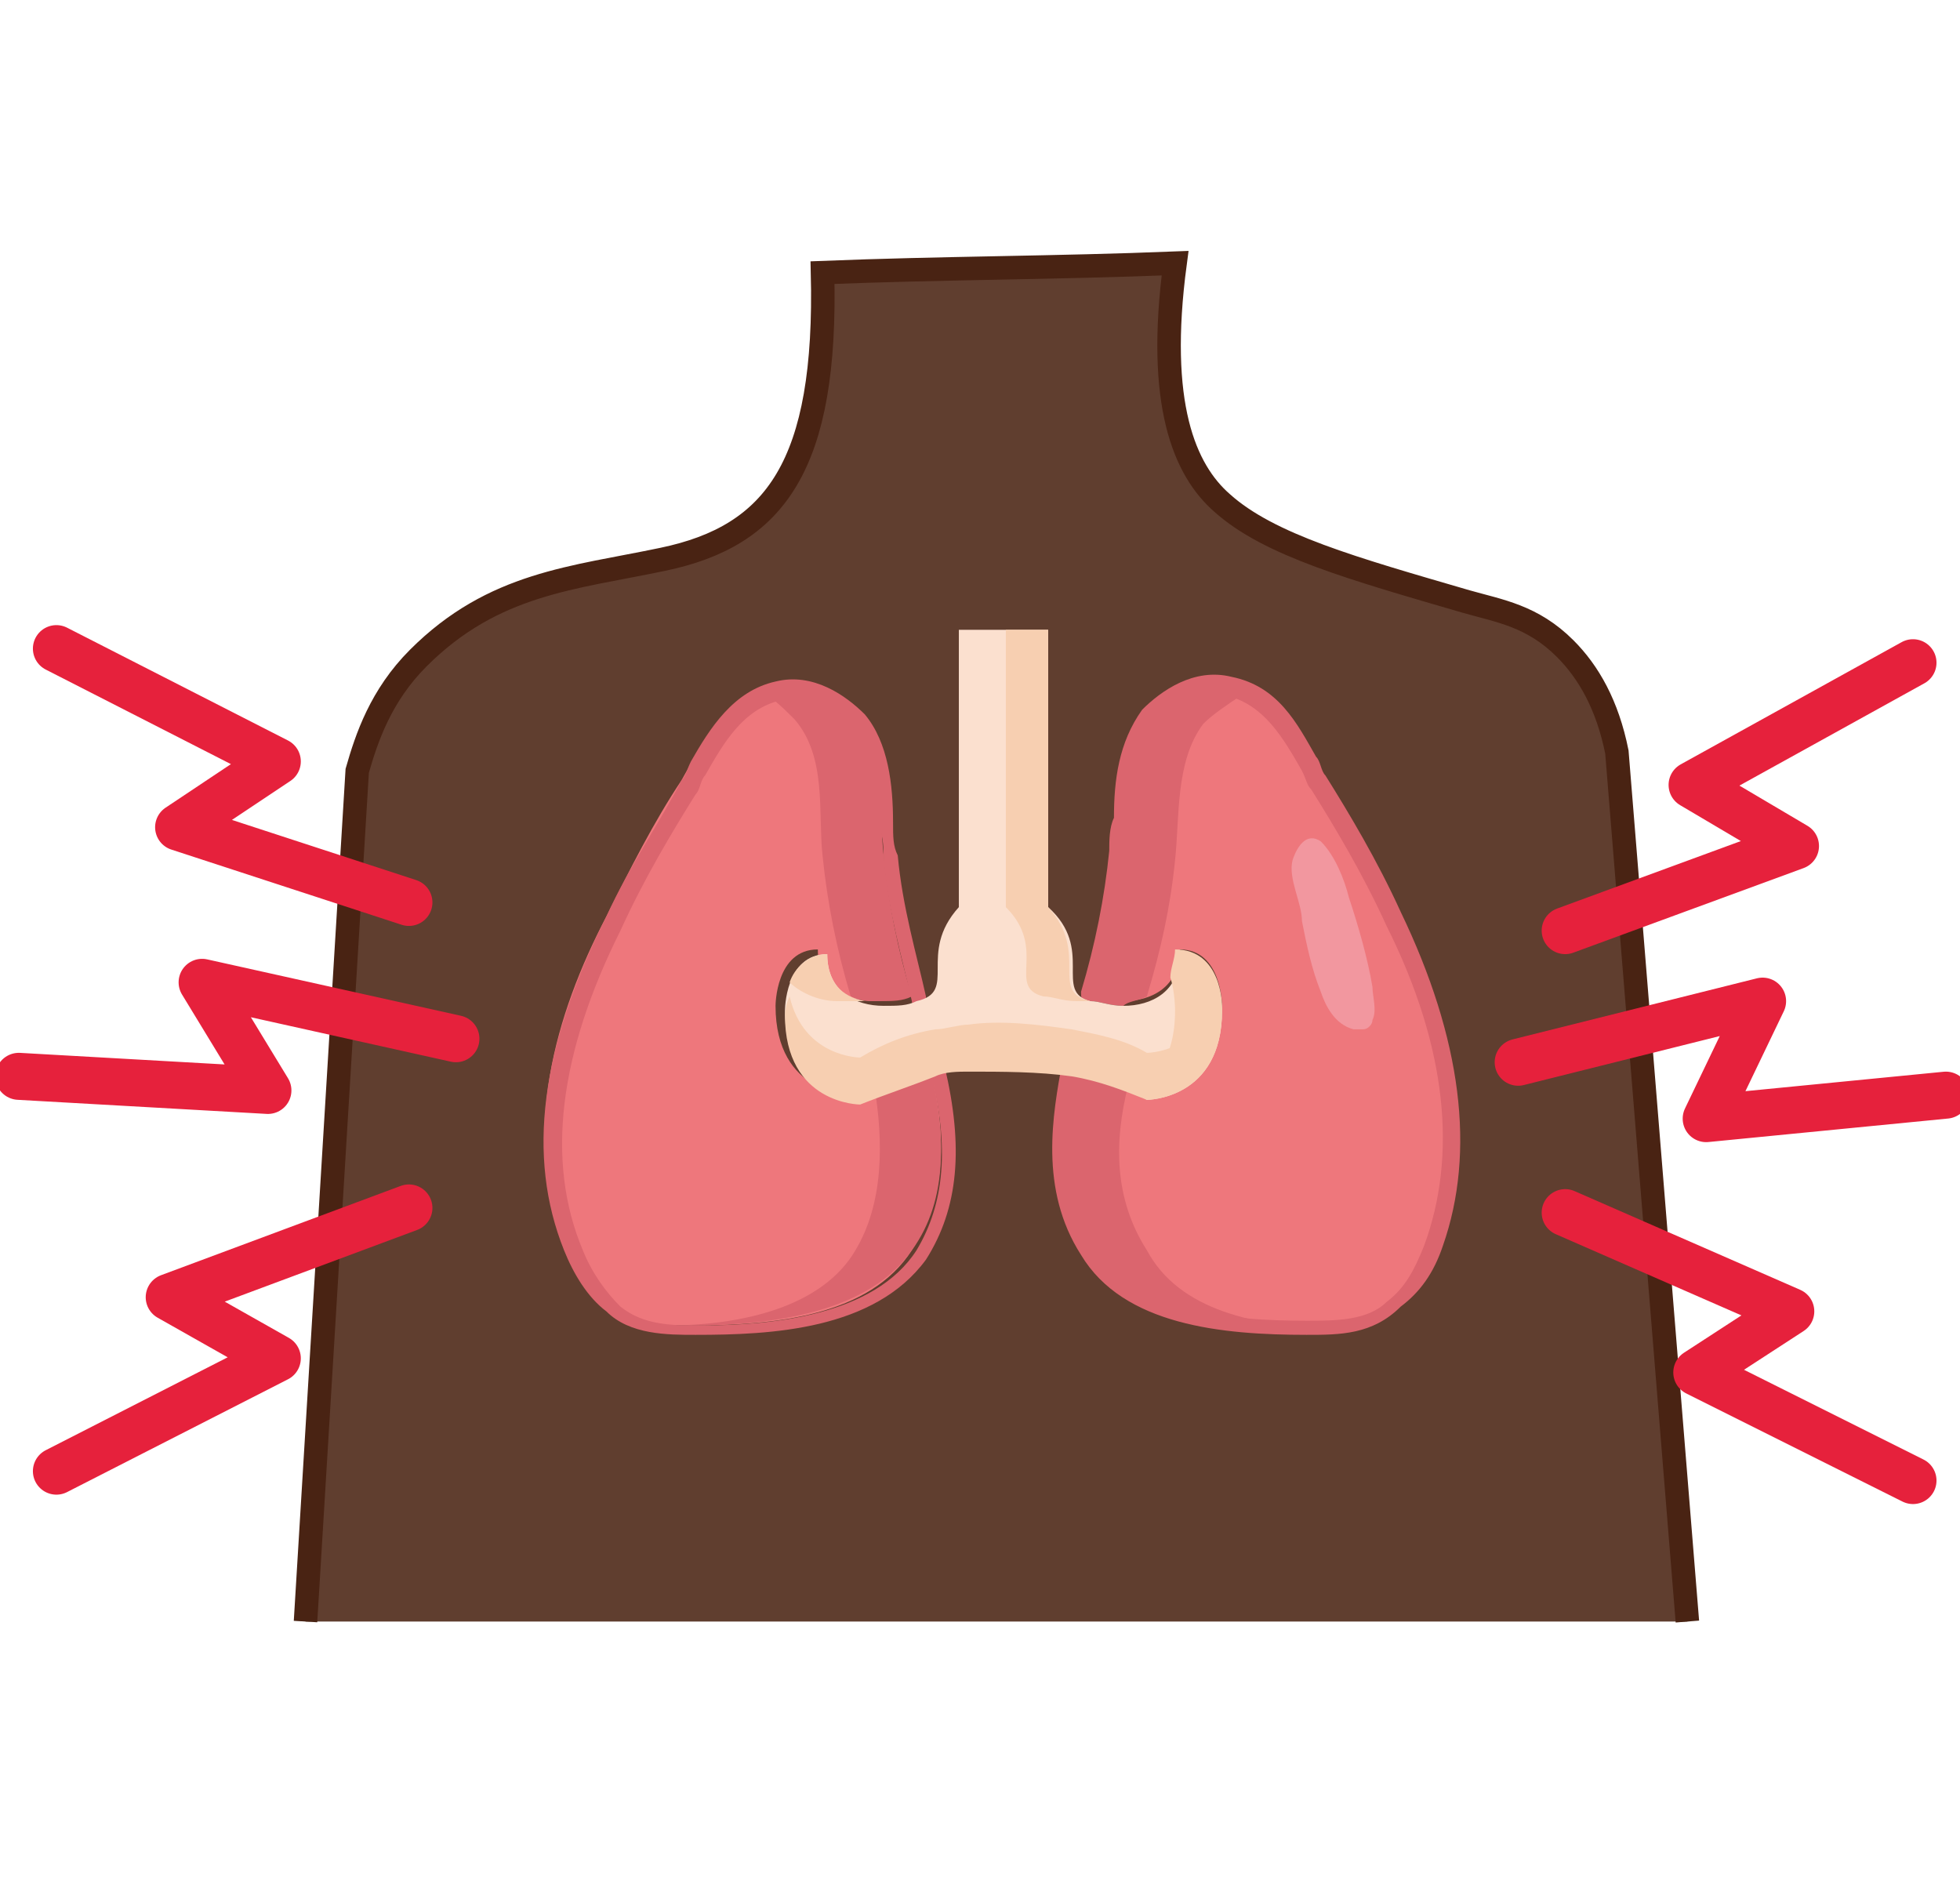 <?xml version="1.0" encoding="utf-8"?><!--Generator: Adobe Illustrator 28.1.0, SVG Export Plug-In . SVG Version: 6.00 Build 0)--><svg version="1.1" id="Calque_3" xmlns="http://www.w3.org/2000/svg" xmlns:xlink="http://www.w3.org/1999/xlink" x="0px" y="0px" viewBox="0 0 41.7 40" enable-background="new 0 0 41.7 40" xml:space="preserve"><path fill="#603E2F" d="M25.1,5.6c-2.5,0.1-5,0.1-7.5,0.2c0.1,4.1-1,5.6-3.4,6.1c-1.9,0.4-3.6,0.5-5.2,2.1c-0.8,0.8-1.1,1.7-1.3,2.4
	L6.5,34.5h29.4L34.4,16c-0.2-1-0.6-1.7-1.1-2.2c-0.7-0.7-1.4-0.8-2.1-1c-2.4-0.7-4.2-1.2-5.2-2.1C25.3,10,24.6,8.6,25.1,5.6z"/><path fill="none" stroke="#492313" stroke-width="0.5" stroke-miterlimit="10" d="M35.9,34.5L34.4,16c-0.2-1-0.6-1.7-1.1-2.2
	c-0.7-0.7-1.4-0.8-2.1-1c-2.4-0.7-4.2-1.2-5.2-2.1c-0.8-0.7-1.4-2.1-1-5.1c-2.5,0.1-5,0.1-7.5,0.2c0.1,4.1-1,5.6-3.4,6.1
	c-1.9,0.4-3.6,0.5-5.2,2.1c-0.8,0.8-1.1,1.7-1.3,2.4L6.5,34.5"/><polyline fill="none" stroke="#E6213C" stroke-linecap="round" stroke-linejoin="round" stroke-miterlimit="10" points="1.2,13.8 
	5.9,16.2 3.8,17.6 8.7,19.2 "/><polyline fill="none" stroke="#E6213C" stroke-linecap="round" stroke-linejoin="round" stroke-miterlimit="10" points="0.4,22.9 
	5.7,23.2 4.3,20.9 9.7,22.1 "/><polyline fill="none" stroke="#E6213C" stroke-linecap="round" stroke-linejoin="round" stroke-miterlimit="10" points="1.2,31.3 
	5.9,28.9 3.6,27.6 8.7,25.7 "/><polyline fill="none" stroke="#E6213C" stroke-linecap="round" stroke-linejoin="round" stroke-miterlimit="10" points="33.3,19.8 
	38.2,18 36,16.7 40.7,14.1 "/><polyline fill="none" stroke="#E6213C" stroke-linecap="round" stroke-linejoin="round" stroke-miterlimit="10" points="32.3,22.6 
	37.5,21.3 36.3,23.8 41.4,23.3 "/><polyline fill="none" stroke="#E6213C" stroke-linecap="round" stroke-linejoin="round" stroke-miterlimit="10" points="33.3,25.8 
	38.1,27.9 36.1,29.2 40.7,31.5 "/><path fill="#EE777C" d="M29.7,19.6c1.1,2.1,1.7,4.7,0.9,6.9c-0.2,0.5-0.5,0.9-0.9,1.3c-0.5,0.4-1.2,0.5-1.8,0.5
	c-1.9,0-3.8-0.3-4.7-1.6c-0.7-1.2-0.7-2.5-0.4-3.9c0.6,0.1,1.1,0.3,1.6,0.5c0,0,1.6,0,1.6-1.9c0,0,0-1.2-0.9-1.2
	c0,0.8-0.6,1.1-1.2,1.1c-0.3,0-0.5,0-0.7-0.1l0,0c0.3-1,0.5-1.9,0.6-3c0.1-0.9,0-2.1,0.6-2.9c0.4-0.5,1-0.8,1.7-0.7
	c1.1,0.2,1.5,1.3,1.9,2C28.6,17.7,29.2,18.6,29.7,19.6z"/><g><path fill="#DB656E" d="M24.4,26.6c-0.7-1.1-0.7-2.3-0.4-3.5c-0.4-0.1-0.8-0.3-1.2-0.3c-0.3,1.3-0.4,2.7,0.4,3.9
		c0.9,1.4,2.8,1.6,4.7,1.6c0.2,0,0.3,0,0.5,0C26.7,28.2,25.1,27.9,24.4,26.6z"/><path fill="#DB656E" d="M24.4,21.2c0.3-1,0.5-1.9,0.6-2.9c0.1-0.9,0-2.1,0.6-2.9c0.2-0.2,0.5-0.4,0.8-0.6c-0.1,0-0.2-0.1-0.3-0.1
		c-0.7-0.1-1.3,0.2-1.7,0.7c-0.7,0.8-0.5,2-0.6,2.9c-0.1,1-0.3,2-0.6,3l0,0c0.2,0,0.4,0.1,0.7,0.1C24,21.3,24.2,21.3,24.4,21.2z"/></g><path fill="#EE777C" d="M19.8,22.7c0.3,1.3,0.4,2.7-0.4,3.9c-0.9,1.4-2.9,1.6-4.7,1.6c-0.6,0-1.3,0-1.8-0.5
	c-0.4-0.4-0.7-0.8-0.9-1.3c-0.9-2.3-0.2-4.8,0.9-6.9c0.5-1,1-2,1.6-2.9c0.4-0.7,0.9-1.8,1.9-2c0.7-0.1,1.3,0.2,1.7,0.7
	c0.7,0.8,0.5,2,0.6,2.9c0.1,1,0.4,2,0.6,3l0,0c-0.2,0-0.4,0.1-0.7,0.1c-0.6,0-1.2-0.3-1.2-1.1c-0.9,0-0.9,1.2-0.9,1.2
	c0,1.9,1.6,1.9,1.6,1.9C18.7,23.1,19.3,22.9,19.8,22.7z"/><g><path fill="#DB656E" d="M16.9,15.3c0.7,0.8,0.5,2,0.6,2.9c0.1,1,0.3,2,0.6,3c0.2,0.1,0.4,0.1,0.6,0.1c0.3,0,0.5,0,0.7-0.1l0,0
		c-0.3-1-0.5-2-0.6-3c-0.1-0.9,0-2.1-0.6-2.9c-0.4-0.5-1-0.8-1.7-0.7c-0.1,0-0.2,0.1-0.3,0.1C16.5,14.9,16.7,15.1,16.9,15.3z"/><path fill="#DB656E" d="M19.8,22.7c-0.4,0.1-0.8,0.2-1.2,0.4c0.2,1.2,0.2,2.5-0.4,3.5c-0.7,1.2-2.4,1.6-4,1.6c0.2,0,0.3,0,0.5,0
		c1.8,0,3.8-0.3,4.7-1.6C20.2,25.5,20.1,24.1,19.8,22.7z"/></g><path fill="#F2979F" d="M28.1,21.1c0.1,0.3,0.3,0.7,0.7,0.8c0.1,0,0.1,0,0.2,0c0.1,0,0.2-0.1,0.2-0.2c0.1-0.2,0-0.5,0-0.7
	c-0.1-0.6-0.3-1.3-0.5-1.9c-0.1-0.4-0.3-0.9-0.6-1.2c-0.3-0.2-0.5,0.1-0.6,0.4c-0.1,0.4,0.2,0.9,0.2,1.3
	C27.8,20.1,27.9,20.6,28.1,21.1z"/><path fill="#DB656E" d="M14.8,28.4c-0.6,0-1.4,0-1.9-0.5c-0.4-0.3-0.7-0.8-0.9-1.3c-0.8-2-0.5-4.3,0.9-7.1c0.5-1.1,1.2-2.1,1.6-2.9
	c0.1-0.1,0.1-0.2,0.2-0.4c0.4-0.7,0.9-1.5,1.8-1.7c0.8-0.2,1.5,0.3,1.9,0.7c0.5,0.6,0.6,1.5,0.6,2.3c0,0.3,0,0.5,0.1,0.7
	c0.1,1.1,0.4,2.1,0.6,3c0,0.1,0,0.2-0.1,0.2c-0.1,0-0.2,0-0.2-0.1c-0.2-0.9-0.5-1.9-0.6-3c0-0.2,0-0.5-0.1-0.7
	c0-0.8-0.1-1.5-0.5-2.1c-0.3-0.4-0.9-0.8-1.6-0.6c-0.8,0.2-1.2,0.9-1.6,1.6c-0.1,0.1-0.1,0.3-0.2,0.4c-0.5,0.8-1.1,1.8-1.6,2.9
	c-1.3,2.6-1.6,4.9-0.8,6.8c0.2,0.5,0.5,0.9,0.8,1.2c0.5,0.4,1.1,0.4,1.7,0.4c1.5,0,3.7-0.2,4.6-1.6c0.6-1,0.7-2.2,0.3-3.8
	c0-0.1,0-0.2,0.1-0.2c0.1,0,0.2,0,0.2,0.1c0.4,1.7,0.3,3-0.4,4.1C18.6,28.3,16.4,28.4,14.8,28.4z"/><path fill="#DB656E" d="M27.8,28.4c-1.8,0-3.9-0.2-4.8-1.7c-0.9-1.4-0.6-3-0.4-4.1c0-0.1,0.1-0.1,0.2-0.1c0.1,0,0.1,0.1,0.1,0.2
	c-0.4,1.7-0.3,2.8,0.3,3.8c0.9,1.4,2.9,1.6,4.6,1.6c0.6,0,1.3,0,1.7-0.4c0.4-0.3,0.6-0.7,0.8-1.2c0.7-1.9,0.5-4.2-0.8-6.8
	c-0.5-1.1-1.1-2.1-1.6-2.9c-0.1-0.1-0.1-0.2-0.2-0.4c-0.4-0.7-0.8-1.4-1.6-1.6c-0.7-0.1-1.3,0.2-1.6,0.6C24.1,16,24,16.8,24,17.5
	c0,0.3,0,0.5-0.1,0.7c-0.1,1-0.3,1.9-0.6,3c0,0.1-0.1,0.1-0.2,0.1c-0.1,0-0.1-0.1-0.1-0.2c0.3-1,0.5-2,0.6-3c0-0.2,0-0.5,0.1-0.7
	c0-0.8,0.1-1.6,0.6-2.3c0.4-0.4,1.1-0.9,1.9-0.7c1,0.2,1.4,1,1.8,1.7c0.1,0.1,0.1,0.3,0.2,0.4c0.5,0.8,1.1,1.8,1.6,2.9
	c1.3,2.7,1.6,5.1,0.9,7.1c-0.2,0.6-0.5,1-0.9,1.3C29.2,28.4,28.5,28.4,27.8,28.4z"/><path fill="#FBE0CF" d="M22.8,22.8c-0.7-0.1-1.5-0.2-2.2-0.1c-0.2,0-0.5,0.1-0.7,0.1c-0.6,0.1-1.1,0.3-1.6,0.6c0,0-1.6,0-1.6-1.9
	c0,0,0-1.2,0.9-1.2c0,0.8,0.6,1.1,1.2,1.1c0.3,0,0.5,0,0.7-0.1c0.9-0.2,0-1,0.9-2v-5.9h1.9v5.9c1,0.9,0.1,1.8,0.9,2
	c0.2,0,0.4,0.1,0.7,0.1c0.6,0,1.2-0.3,1.2-1.1c0.9,0,0.9,1.2,0.9,1.2c0,1.9-1.6,1.9-1.6,1.9C23.9,23.1,23.3,22.9,22.8,22.8z"/><g><path fill="#F7CFB1" d="M17.8,21.3c0.2,0,0.4,0,0.6,0c-0.5-0.1-0.8-0.4-0.8-1c-0.4,0-0.7,0.3-0.8,0.6C17,21.1,17.4,21.3,17.8,21.3z
		"/><path fill="#F7CFB1" d="M22.2,21.2c0.2,0,0.4,0.1,0.7,0.1c0.1,0,0.3,0,0.4,0c0,0-0.1,0-0.1,0c-0.9-0.2,0-1-0.9-2v-5.9h-0.9v5.9
		C22.3,20.2,21.4,21,22.2,21.2z"/><path fill="#F7CFB1" d="M19.6,22.6c-0.2,0-0.5,0.1-0.7,0.1c-0.4,0.1-0.9,0.3-1.3,0.4c0.3,0.1,0.6,0.1,0.6,0.1
		c0.5-0.2,1.1-0.4,1.6-0.6c0.2-0.1,0.5-0.1,0.7-0.1c0,0,0.1,0,0.1,0C20.3,22.6,19.9,22.6,19.6,22.6z"/><path fill="#F7CFB1" d="M25,20.2c0,0.2-0.1,0.4-0.1,0.6c0.1,0.3,0.1,0.7,0.1,0.7c0,1.1-0.5,1.5-0.9,1.7c0.1,0,0.2,0.1,0.3,0.1
		c0,0,1.6,0,1.6-1.9C26,21.4,26,20.2,25,20.2z"/></g><path fill="#F7CFB1" d="M24.4,22.4c-0.5-0.3-1.1-0.4-1.6-0.5c-0.7-0.1-1.5-0.2-2.2-0.1c-0.2,0-0.5,0.1-0.7,0.1
	c-0.6,0.1-1.1,0.3-1.6,0.6c0,0-1.2,0-1.5-1.3c-0.1,0.2-0.1,0.4-0.1,0.4c0,1.9,1.6,1.9,1.6,1.9c0.5-0.2,1.1-0.4,1.6-0.6
	c0.2-0.1,0.5-0.1,0.7-0.1c0.7,0,1.5,0,2.2,0.1c0.6,0.1,1.1,0.3,1.6,0.5c0,0,1.6,0,1.6-1.9c0,0,0-0.2-0.1-0.4
	C25.6,22.4,24.4,22.4,24.4,22.4z"/></svg>